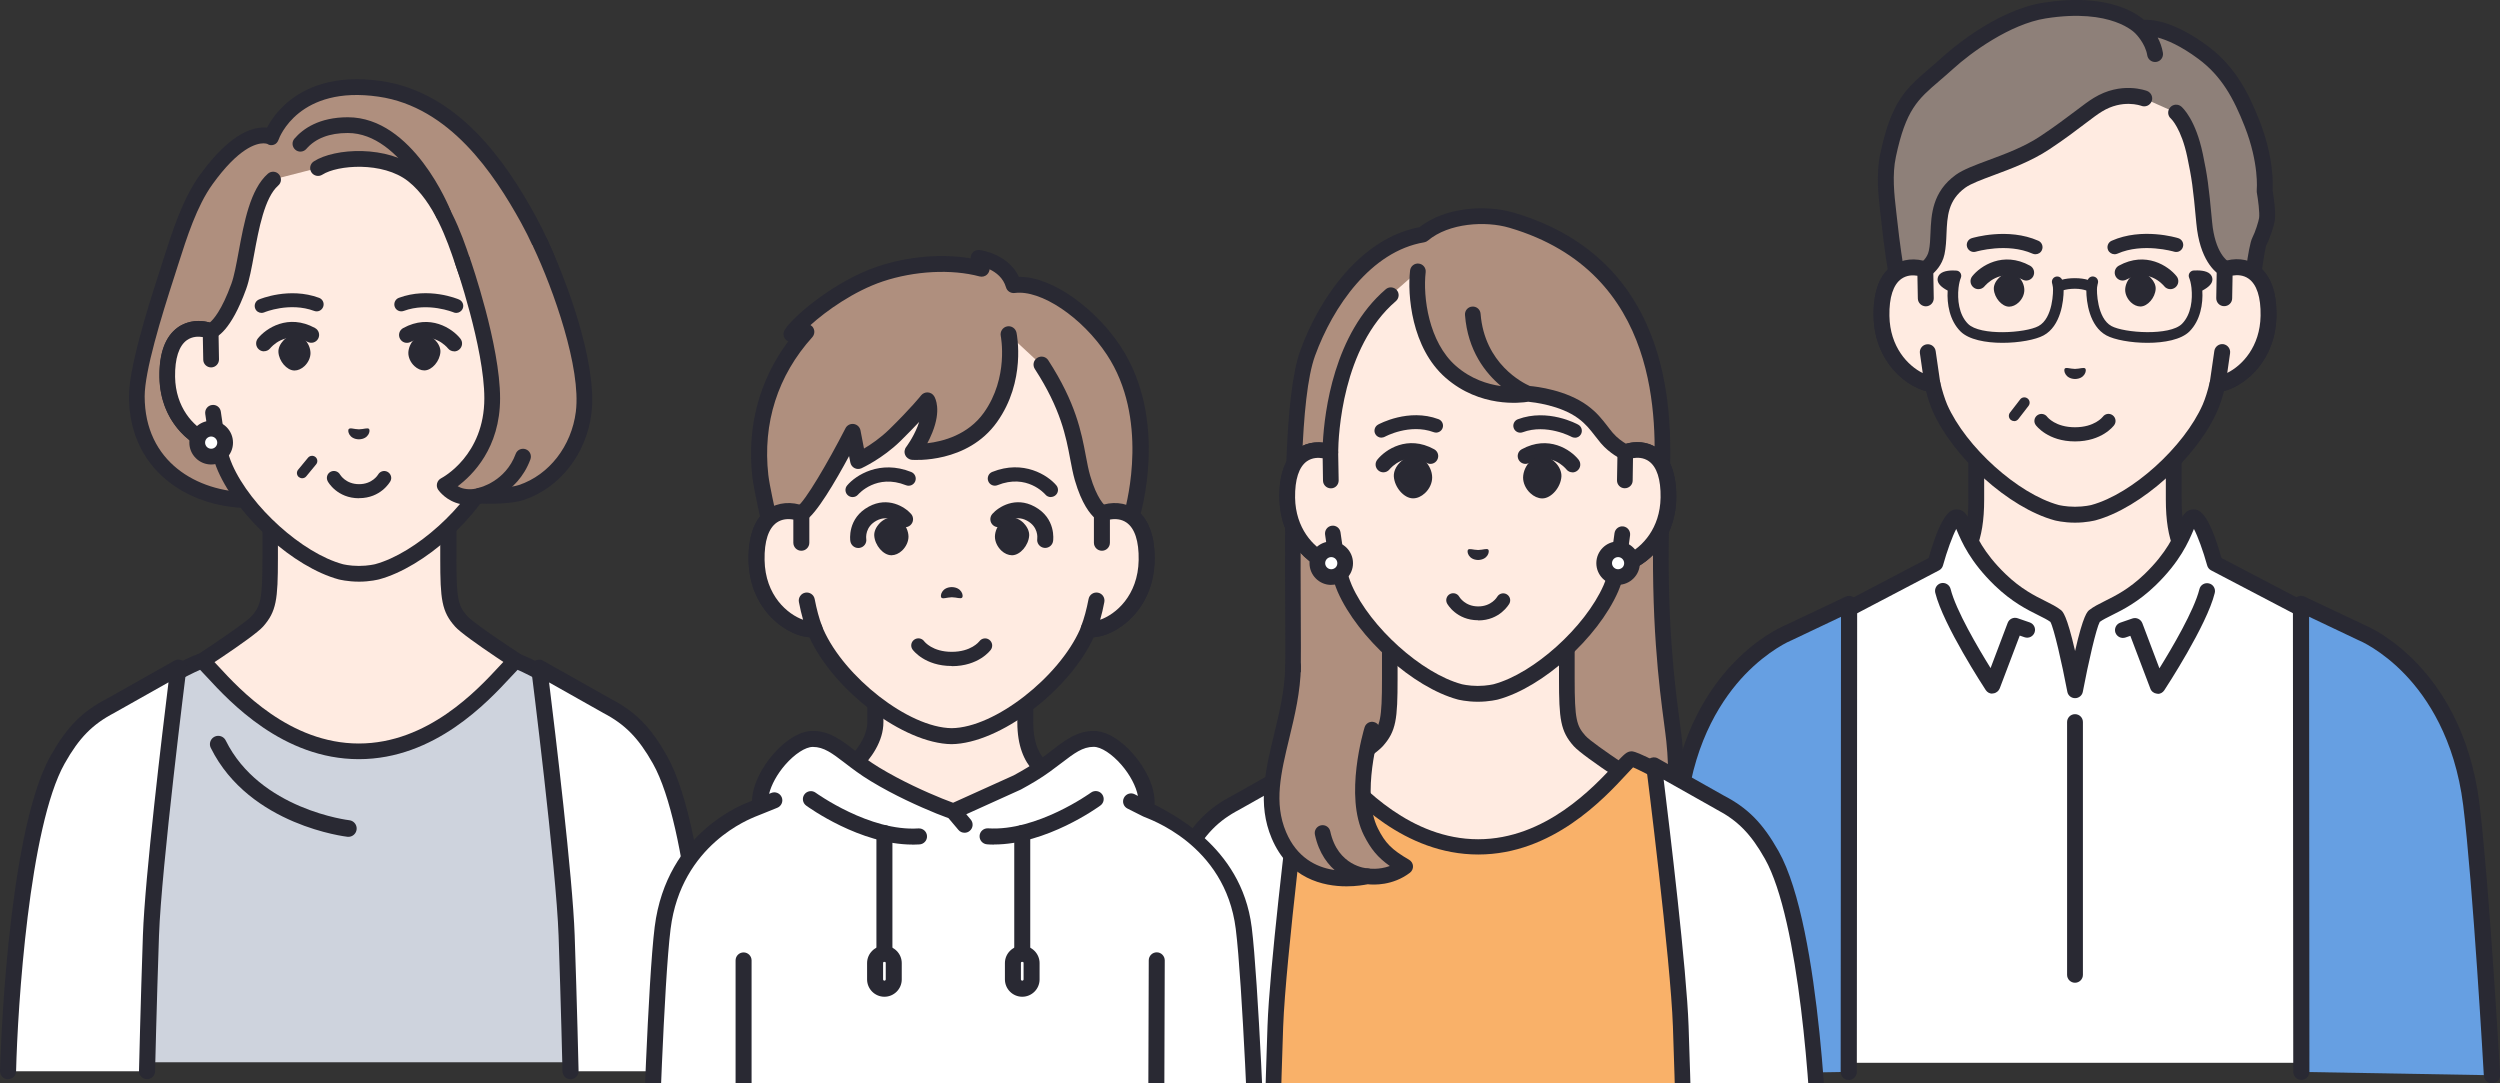 <?xml version="1.0" encoding="UTF-8"?>
<svg id="img_05" xmlns="http://www.w3.org/2000/svg" width="300" height="130" viewBox="0 0 300 130">
  <rect x="0" y="0" width="300" height="130" fill="#333333" stroke="none"/>
  <defs>
    <style>
      .cls-1 {
        fill: #ced3dd;
      }

      .cls-1, .cls-2, .cls-3, .cls-4, .cls-5, .cls-6, .cls-7, .cls-8, .cls-9 {
        stroke-width: 0px;
      }

      .cls-10 {
        stroke: #292933;
        stroke-linecap: round;
        stroke-linejoin: round;
        stroke-width: 2px;
      }

      .cls-10, .cls-5 {
        fill: none;
      }

      .cls-2 {
        fill: #ffebe1;
      }

      .cls-3 {
        fill: #af8f7e;
      }

      .cls-4 {
        fill: #669fe2;
      }

      .cls-6 {
        fill: #8e8079;
      }

      .cls-7 {
        fill: #fff;
      }

      .cls-8 {
        fill: #292933;
      }

      .cls-9 {
        fill: #f9b169;
      }
    </style>
  </defs>
  <g>
    <g id="man">
      <g>
        <g>
          <path class="cls-2" d="m264.34,69.29c-2.26-2.39-3.49-4.4-3.49-9.35v-9.79l-11.85,6.36-11.85-6.36v9.79c0,4.95-1.23,6.96-3.49,9.35-1.81,1.91-10.17,6.51-10.17,6.51l16.73,15.86h17.57l16.73-15.86s-8.36-4.61-10.17-6.51Z"/>
          <path class="cls-8" d="m257.78,92.62c-.25,0-.5-.1-.69-.3-.36-.38-.35-.99.04-1.35l15.78-14.97c-2.43-1.37-7.76-4.47-9.26-6.06-2.49-2.62-3.75-4.89-3.75-10.01v-8.19l-10.45,5.61c-.28.15-.62.15-.9,0l-10.45-5.61v8.19c0,5.11-1.26,7.38-3.75,10.01-1.51,1.59-6.84,4.69-9.26,6.06l15.78,14.97c.38.36.4.97.04,1.35-.36.38-.97.4-1.35.04l-16.73-15.86c-.22-.21-.33-.51-.29-.81.04-.3.22-.57.49-.71,2.29-1.26,8.54-4.86,9.94-6.33,2.23-2.36,3.23-4.17,3.23-8.69v-9.79c0-.34.18-.65.46-.82s.65-.18.94-.02l11.4,6.12,11.4-6.12c.3-.16.65-.15.94.02.29.17.46.48.46.82v9.79c0,4.52,1,6.34,3.23,8.69,1.4,1.48,7.65,5.07,9.94,6.33.27.15.45.41.49.71.04.3-.07.6-.29.81l-16.73,15.86c-.18.18-.42.26-.66.26Z"/>
        </g>
        <g>
          <g>
            <g id="_新規シンボル_8" data-name="新規シンボル 8">
              <g>
                <path class="cls-2" d="m266.96,32.35v-9.24c0-2.67-.67-5.29-1.95-7.63-2.45-4.46-7.41-10.72-15.94-10.75h-.15c-8.53.04-13.49,6.29-15.94,10.75-1.28,2.34-1.95,4.96-1.95,7.63v9.24c-1.99-.75-5.35-.26-5.25,5.56.08,5.16,3.83,7.92,6.12,8.21.23.98.52,1.95.89,2.81,2.37,5.39,8.82,11.19,14.01,12.59,0,0,.93.24,2.21.24s2.21-.24,2.21-.24c5.19-1.41,11.63-7.21,14.01-12.59.37-.86.66-1.82.89-2.81,2.29-.29,6.03-3.05,6.12-8.21.09-5.83-3.26-6.31-5.25-5.56Z"/>
                <path class="cls-8" d="m249,62.72c-1.39,0-2.41-.27-2.45-.28-5.45-1.48-12.15-7.49-14.64-13.13-.3-.7-.56-1.49-.79-2.37-2.7-.72-6.21-3.79-6.29-9.01-.05-2.93.71-4.96,2.25-6.04.85-.6,1.92-.85,3-.73v-8.04c0-2.83.71-5.62,2.07-8.09,2.3-4.18,7.53-11.21,16.77-11.25.03,0,.05,0,.08,0,.03,0,.05,0,.08,0,9.24.04,14.47,7.06,16.77,11.25,1.35,2.46,2.07,5.26,2.07,8.09v8.04c1.09-.11,2.15.14,3,.73,1.54,1.08,2.3,3.12,2.25,6.04-.08,5.22-3.59,8.29-6.29,9.01-.23.88-.49,1.67-.79,2.36-2.49,5.65-9.19,11.66-14.63,13.14-.05.01-1.07.28-2.46.28Zm-19.45-29.69c-.43,0-.92.1-1.37.41-.98.69-1.48,2.23-1.44,4.45.08,4.69,3.48,7.05,5.28,7.28.4.05.72.34.81.73.24,1.01.52,1.9.83,2.65,2.24,5.09,8.5,10.72,13.38,12.05,0,0,.83.21,1.96.21s1.96-.21,1.96-.21c4.87-1.32,11.13-6.96,13.37-12.06.31-.73.59-1.62.83-2.64.09-.39.41-.68.81-.73,1.8-.23,5.21-2.59,5.28-7.28.04-2.23-.46-3.76-1.44-4.45-.99-.7-2.18-.33-2.52-.2-.29.11-.62.07-.88-.11-.26-.18-.41-.47-.41-.78v-9.24c0-2.51-.63-4.99-1.83-7.17-2.56-4.66-7.26-10.22-15.11-10.26-.02,0-.05,0-.07,0-.02,0-.05,0-.07,0-7.85.03-12.55,5.6-15.11,10.26-1.2,2.18-1.83,4.66-1.83,7.17v9.24c0,.31-.15.61-.41.78-.26.18-.59.22-.88.11-.19-.07-.62-.21-1.15-.21Z"/>
              </g>
            </g>
            <path class="cls-6" d="m270.25,14.84c-1.25-3.19-2.77-6.24-5.88-8.54-4.84-3.58-7.43-2.92-7.43-2.92,0,0-2.92-3.49-11.62-2.11-4.76.76-9.73,4.58-11.59,6.28-3.73,3.41-5.66,3.96-7.16,11.06-.57,2.66-.12,5.49.12,7.79.41,3.83.86,6.31.86,6.31,0,0,.7-.57,1.64-.62.94-.05,1.84.26,1.84.26,0,0,1.09-.72,1.37-2.04.57-2.67-.51-6.11,2.88-8.56,1.77-1.28,6.5-2.22,10.11-4.62,3.16-2.1,5.07-3.77,6.36-4.56,2.92-1.79,5.56-.75,5.56-.75l3.83,1.71s1.45,1.22,2.26,5.15c.53,2.56.69,3.55,1.1,8.02.42,4.66,2.56,5.59,2.56,5.59,0,0,1.06-.4,1.99-.16.93.23,1.35.8,1.35.8,0,0,.51-3.52.73-3.94.41-.79.84-2.15.91-2.66.15-1-.29-3.43-.29-3.43,0,0,.36-3.29-1.5-8.04Z"/>
            <g>
              <path class="cls-2" d="m266.96,32.35l-.06,3.45-.25,6.45-.56,3.87c2.29-.29,6.03-3.05,6.12-8.21.09-5.83-3.26-6.31-5.25-5.56Z"/>
              <path class="cls-8" d="m266.1,47.07c-.25,0-.5-.1-.68-.29-.21-.21-.31-.51-.26-.8l.56-3.87c.08-.52.56-.88,1.08-.81.52.08.88.56.81,1.08l-.34,2.37c1.79-.89,3.94-3.14,4-6.86.04-2.23-.46-3.76-1.44-4.45-.65-.46-1.39-.46-1.92-.37l-.05,2.73c0,.53-.44.95-.97.94-.53,0-.95-.44-.94-.97l.06-3.45c0-.39.25-.74.62-.88,1.5-.57,3.11-.41,4.29.43,1.54,1.08,2.3,3.12,2.25,6.04-.09,5.66-4.2,8.8-6.95,9.14-.04,0-.08,0-.12,0Z"/>
            </g>
            <g>
              <path class="cls-2" d="m231.09,35.79l-.06-3.45c-1.99-.75-5.35-.26-5.25,5.56.08,5.16,3.83,7.92,6.12,8.21l-.56-3.87-.25-6.45Z"/>
              <path class="cls-8" d="m231.9,47.07s-.08,0-.12,0c-2.75-.34-6.86-3.49-6.95-9.14-.05-2.93.71-4.96,2.25-6.04,1.19-.83,2.79-.99,4.29-.43.37.14.61.49.62.88l.06,3.45c0,.53-.41.96-.94.97-.52,0-.96-.41-.97-.94l-.05-2.73c-.53-.09-1.26-.09-1.92.37-.98.69-1.48,2.23-1.44,4.45.06,3.72,2.21,5.98,4,6.86l-.34-2.37c-.08-.52.29-1.01.81-1.08.52-.08,1.01.29,1.08.81l.56,3.87c.04.29-.05.59-.26.8-.18.18-.43.29-.68.29Z"/>
            </g>
            <path class="cls-8" d="m231.27,33.05l.49-.05c.41-.32,1.3-1.16,1.58-2.49.17-.81.21-1.66.24-2.48.09-2.05.17-4,2.26-5.51.66-.48,1.94-.95,3.41-1.5,2.02-.75,4.53-1.68,6.67-3.1,1.78-1.18,3.16-2.22,4.26-3.06.86-.65,1.53-1.16,2.06-1.48,2.45-1.5,4.63-.71,4.72-.68.49.19,1.04-.05,1.24-.54.19-.49-.05-1.04-.54-1.24-.13-.05-3.12-1.19-6.41.83-.61.37-1.32.91-2.22,1.59-1.09.82-2.44,1.84-4.17,2.99-1.95,1.3-4.25,2.15-6.28,2.9-1.61.6-2.99,1.11-3.87,1.74-2.84,2.05-2.96,4.78-3.05,6.97-.03.78-.06,1.51-.2,2.16-.19.91-.96,1.45-.96,1.45-.12.08-.22.18-.29.3l-.2.34c.43.04.85.19,1.22.45.16.16.03.41.03.41Z"/>
            <path class="cls-8" d="m272.71,22.84c.05-.72.16-3.94-1.57-8.35-1.25-3.19-2.87-6.49-6.2-8.96-3.94-2.92-6.56-3.21-7.66-3.15-1.11-.95-4.63-3.24-12.11-2.05-5.83.93-11.46,5.95-12.08,6.52-.58.53-1.12.99-1.63,1.43-2.7,2.32-4.49,3.85-5.82,10.13-.53,2.49-.24,5.01.01,7.23.03.29.07.58.1.86.41,3.82.85,6.28.87,6.38.03.16.1.31.2.43l.24.29c.35-.54.89-.95,1.49-1.2l-.09-.11c-.12-.71-.48-2.93-.81-6-.03-.28-.06-.57-.1-.87-.24-2.08-.51-4.43-.04-6.62,1.2-5.65,2.62-6.87,5.2-9.08.5-.43,1.07-.92,1.68-1.47,2.1-1.92,6.81-5.36,11.09-6.04,7.95-1.26,10.72,1.76,10.74,1.78.01.02.03.03.05.05,0,0,.01.01.02.02.01.01,1.16,1.16,1.38,2.58.08.47.48.8.94.8.05,0,.1,0,.15-.01.52-.08.87-.57.79-1.09-.11-.68-.35-1.31-.63-1.84,1.12.3,2.76.99,4.89,2.57,2.78,2.06,4.23,4.73,5.56,8.12,1.74,4.45,1.44,7.56,1.44,7.59-.01.09,0,.18,0,.27.16.88.37,2.51.28,3.12-.06.38-.44,1.64-.81,2.36-.25.48-.52,2.02-.74,3.61.66.11,1.28.45,1.8.94.24-1.78.49-3.34.63-3.67.44-.85.91-2.32,1.01-2.97.15-1.02-.17-3.05-.27-3.61Z"/>
            <path class="cls-8" d="m267.48,32.64c.27-.19.54-.33.82-.41l-.55-.59c-.1-.11-.17-.17-.3-.22-.15-.09-1.66-1.05-2-4.81-.41-4.46-.57-5.52-1.11-8.13-.86-4.13-2.41-5.54-2.58-5.69-.4-.34-1.01-.3-1.35.11-.34.4-.3,1,.11,1.34.01.01,1.24,1.16,1.96,4.63.53,2.56.68,3.53,1.08,7.92.4,4.4,2.25,5.88,2.92,6.27l.48.08s.3-.37.54-.49Z"/>
          </g>
          <g>
            <path class="cls-8" d="m265.49,33.53c0-.25-.1-.48-.29-.66-.46-.44-1.43-.44-1.96-.41-.21.01-.39.13-.5.3-.11.18-.12.39-.04.58.11.25.21.66.27,1.15,0,.03,0,.06.01.1.14,1.3-.02,3.14-1.14,4.27-1.46,1.47-6.92,1.1-8.46.27-1.75-.95-1.79-4.25-1.73-4.66.03-.24.1-.48.1-.49.09-.34-.11-.69-.45-.78-.32-.09-.64.08-.76.38-.38-.11-.9-.2-1.55-.2s-1.16.08-1.54.18c-.13-.28-.44-.44-.75-.36-.34.09-.54.44-.45.78,0,0,.07.25.1.49.06.41.02,3.72-1.73,4.66-1.55.84-7,1.2-8.46-.27-1.12-1.12-1.28-2.97-1.14-4.27,0-.03,0-.06.01-.09.06-.49.16-.9.27-1.15.08-.19.06-.41-.04-.58-.11-.18-.29-.29-.5-.3-.53-.04-1.49-.03-1.96.41-.19.18-.29.41-.29.66,0,.47.41.91,1.21,1.33-.1,1.6.23,3.59,1.54,4.9.99.99,3.02,1.37,5.04,1.37,1.99,0,3.97-.37,4.93-.89,2.07-1.12,2.41-4.12,2.41-5.43.29-.08.75-.17,1.35-.17s1.08.11,1.37.21c0,1.33.36,4.28,2.41,5.39.96.52,2.93.89,4.93.89,2.02,0,4.05-.38,5.04-1.37,1.31-1.32,1.64-3.31,1.54-4.9.8-.42,1.21-.86,1.21-1.33Z"/>
            <path class="cls-8" d="m241.7,50.53c-.14,0-.27-.04-.39-.13-.28-.22-.33-.61-.11-.89l1.22-1.58c.21-.28.61-.33.89-.11.28.22.33.61.11.89l-1.22,1.58c-.13.16-.31.25-.5.25Z"/>
            <path class="cls-8" d="m247.76,44.24c.17-.2.63.02,1.24.03.6-.01,1.06-.23,1.24-.04.18.2-.03,1.22-1.23,1.25-1.21-.03-1.41-1.05-1.24-1.25Z"/>
            <path class="cls-8" d="m253.75,30.51c-.32,0-.64-.19-.78-.5-.19-.43,0-.93.43-1.12,3.64-1.62,7.81-.37,7.99-.31.45.14.7.61.56,1.06-.14.45-.61.7-1.06.56-.04-.01-3.75-1.11-6.8.24-.11.05-.23.07-.34.07Z"/>
            <path class="cls-8" d="m244.25,30.51c-.11,0-.23-.02-.34-.07-3.05-1.35-6.76-.25-6.8-.24-.45.14-.92-.12-1.06-.56-.14-.45.11-.92.56-1.06.18-.05,4.35-1.3,7.99.31.43.19.62.69.43,1.12-.14.32-.45.5-.78.5Z"/>
            <path class="cls-8" d="m239.83,33.38c.38-.39.86-.62,1.32-.63.36,0,.72.15,1.04.44.45.41.73,1.02.73,1.61,0,.53-.25,1.09-.69,1.5-.34.32-.74.49-1.12.5-.01,0-.03,0-.04,0-.85-.02-1.74-1.05-1.81-2.09-.03-.44.18-.93.57-1.32Z"/>
            <path class="cls-8" d="m258.11,33.36c-.38-.39-.86-.62-1.32-.63-.36,0-.72.15-1.04.44-.45.41-.72,1.03-.73,1.61,0,.53.26,1.09.69,1.5.34.32.74.49,1.12.5.01,0,.03,0,.04,0,.85-.02,1.74-1.05,1.81-2.09.03-.44-.19-.93-.57-1.32Z"/>
            <path class="cls-8" d="m260.45,34.7c-.28,0-.56-.12-.75-.36-.19-.23-1.92-2.21-4.53-.79-.46.25-1.04.08-1.29-.38-.25-.46-.08-1.04.38-1.29,3.25-1.78,5.96.05,6.93,1.27.33.41.26,1.01-.15,1.34-.18.14-.39.21-.59.21Z"/>
            <path class="cls-8" d="m237.41,34.7c-.21,0-.42-.07-.59-.21-.41-.33-.48-.93-.15-1.34.97-1.22,3.68-3.05,6.93-1.27.46.25.63.83.38,1.29-.25.46-.83.63-1.29.38-2.68-1.46-4.45.7-4.53.79-.19.24-.47.36-.75.36Z"/>
            <path class="cls-8" d="m249,52.97h0c-3.25,0-4.65-1.88-4.71-1.96-.28-.38-.19-.91.19-1.18.38-.27.9-.19,1.18.18.05.07,1.01,1.26,3.34,1.26h0c2.34,0,3.3-1.21,3.34-1.26.28-.38.8-.46,1.18-.18.38.28.46.81.18,1.19-.06.08-1.45,1.95-4.7,1.95Z"/>
          </g>
        </g>
      </g>
    </g>
    <g id="man-2" data-name="man">
      <g>
        <g>
          <g>
            <path class="cls-7" d="m263.21,62.07c-1.03,0-.66,3.09-5.23,7.5-2.96,2.86-5.43,3.37-6.69,4.37-.73.58-2.3,8.89-2.3,8.89,0,0-1.57-8.31-2.3-8.89-1.26-1-3.73-1.51-6.69-4.37-4.56-4.41-4.2-7.5-5.23-7.5s-2.55,5.53-2.55,5.53l-13.11,6.87v53.07h59.31l.44-53.07-13.11-6.87s-1.52-5.53-2.55-5.53Z"/>
            <path class="cls-8" d="m278.43,128.49s0,0,0,0c-.52,0-.94-.43-.94-.95l.44-52.5-12.6-6.6c-.23-.12-.4-.33-.47-.59-.48-1.74-1.13-3.5-1.59-4.38-.03.08-.06.15-.09.22-.55,1.29-1.56,3.7-4.52,6.56-2.06,1.99-3.9,2.91-5.25,3.58-.58.29-1.09.54-1.44.8-.42.76-1.37,4.89-2.03,8.38-.08.45-.48.77-.93.77-.46,0-.85-.32-.93-.77-.66-3.49-1.61-7.62-2.03-8.38-.35-.26-.86-.51-1.44-.8-1.35-.67-3.19-1.59-5.25-3.58-2.96-2.86-3.97-5.27-4.52-6.56-.03-.07-.06-.15-.09-.22-.46.88-1.11,2.64-1.59,4.38-.07.25-.24.47-.47.59l-12.61,6.61v52.5c0,.52-.42.95-.95.95s-.95-.42-.95-.95v-53.07c0-.35.2-.68.51-.84l12.75-6.68c1.65-5.83,2.84-5.83,3.35-5.83,1.02,0,1.4.89,1.79,1.83.53,1.25,1.41,3.34,4.09,5.93,1.85,1.78,3.47,2.59,4.78,3.24.72.36,1.34.67,1.85,1.07.22.17.71.56,1.71,4.92.99-4.36,1.49-4.75,1.71-4.92.51-.4,1.13-.71,1.85-1.07,1.31-.65,2.93-1.46,4.78-3.24,2.68-2.59,3.56-4.68,4.09-5.93.4-.94.77-1.83,1.79-1.83.51,0,1.7,0,3.35,5.83l12.75,6.68c.31.16.51.49.51.85l-.44,53.07c0,.52-.43.94-.95.94Z"/>
          </g>
          <path class="cls-8" d="m239.08,83.24c-.32,0-.61-.16-.79-.43-.21-.32-5.1-7.8-6.06-11.68-.12-.51.19-1.02.69-1.15.51-.12,1.02.19,1.15.69.63,2.55,3.31,7.1,4.8,9.5l2.05-5.42c.18-.48.71-.73,1.2-.56l1.45.5c.49.17.76.71.58,1.2-.17.49-.71.75-1.2.58l-.58-.2-2.4,6.33c-.13.33-.43.57-.78.61-.03,0-.07,0-.1,0Z"/>
          <path class="cls-8" d="m258.92,83.24s-.07,0-.1,0c-.35-.04-.66-.27-.78-.61l-2.4-6.33-.58.2c-.49.17-1.03-.09-1.21-.58-.17-.49.09-1.03.58-1.2l1.45-.5c.48-.17,1.01.08,1.2.56l2.05,5.42c1.49-2.4,4.17-6.95,4.8-9.5.12-.51.64-.82,1.15-.69.51.12.82.64.69,1.15-.95,3.88-5.85,11.36-6.06,11.68-.18.27-.47.43-.79.43Z"/>
          <path class="cls-8" d="m249,117.93c-.52,0-.95-.42-.95-.95v-30.33c0-.52.42-.95.95-.95s.95.42.95.95v30.33c0,.52-.42.95-.95.95Z"/>
        </g>
        <g>
          <path class="cls-4" d="m201.46,96.49c-1.18,9.43-2.49,32.53-2.49,32.53l22.88-.4.04-56.15-7.35,3.48s-11.06,4.48-13.08,20.53Z"/>
          <path class="cls-8" d="m198.97,130s-.04,0-.06,0c-.54-.03-.95-.49-.92-1.03.01-.23,1.32-23.25,2.5-32.6,1.08-8.56,4.71-13.89,7.56-16.84,2.99-3.1,5.75-4.32,6.09-4.46l7.33-3.47c.3-.14.66-.12.94.06.28.18.45.49.45.82l-.04,56.15c0,.54-.44.97-.97.97h0c-.54,0-.97-.44-.97-.97l.04-54.61-5.96,2.83s-.03.02-.05.02c-.02,0-2.67,1.12-5.52,4.09-2.62,2.74-5.96,7.68-6.96,15.66-1.17,9.29-2.47,32.24-2.48,32.47-.03.52-.46.92-.97.92Z"/>
        </g>
        <g>
          <path class="cls-4" d="m283.46,75.96l-7.35-3.48.04,56.15,22.88.4s-1.31-23.11-2.49-32.53c-2.02-16.06-13.08-20.53-13.08-20.53Z"/>
          <path class="cls-8" d="m299.03,130c-.51,0-.94-.4-.97-.92-.01-.23-1.32-23.18-2.48-32.47-1-7.98-4.34-12.92-6.96-15.66-2.85-2.98-5.49-4.08-5.52-4.09-.02,0-.03-.01-.05-.02l-5.96-2.83.04,54.61c0,.54-.43.97-.97.97h0c-.54,0-.97-.44-.97-.97l-.04-56.15c0-.33.17-.64.45-.82.28-.18.64-.2.94-.06l7.33,3.47c.34.14,3.1,1.36,6.09,4.46,2.86,2.96,6.49,8.28,7.56,16.84,1.17,9.35,2.48,32.37,2.5,32.6.03.54-.38,1-.92,1.03-.02,0-.04,0-.06,0Z"/>
        </g>
      </g>
    </g>
  </g>
  <g>
    <g id="woman">
      <g>
        <path class="cls-2" d="m55.31,74.57c-1.35-1.51-1.55-2.61-1.55-7.51v-9.69l-10.69,6.3-10.69-6.3v9.69c0,4.91-.2,6-1.55,7.51-1.35,1.51-11.98,8.2-11.98,8.2l17.61,15.71h13.2l17.61-15.71s-10.63-6.68-11.98-8.2Z"/>
        <path class="cls-8" d="m49.68,99.42c-.26,0-.52-.11-.71-.32-.35-.39-.31-.99.08-1.33l16.68-14.88c-2.83-1.8-9.94-6.37-11.12-7.7-1.61-1.81-1.78-3.25-1.78-8.14v-8.04l-9.26,5.46c-.3.17-.66.17-.96,0l-9.26-5.46v8.04c0,4.89-.18,6.33-1.78,8.14-1.18,1.33-8.29,5.9-11.12,7.7l16.68,14.88c.39.35.42.94.08,1.33-.35.39-.94.42-1.33.08l-17.61-15.71c-.22-.2-.34-.49-.31-.78.02-.3.19-.56.44-.72,4.07-2.56,10.86-7,11.78-8.03,1.08-1.21,1.31-1.94,1.31-6.89v-9.69c0-.34.18-.65.48-.82.29-.17.66-.17.95,0l10.21,6.02,10.21-6.02c.29-.17.65-.17.95,0,.29.17.48.48.48.82v9.69c0,4.95.23,5.67,1.31,6.89.91,1.03,7.71,5.47,11.78,8.03.25.16.41.42.44.72.02.3-.09.59-.31.78l-17.61,15.71c-.18.16-.4.24-.63.24Z"/>
      </g>
      <g>
        <g>
          <path class="cls-3" d="m68.98,47.81c.26-5.59-1.64-14.37-5.6-21.54-4.04-7.32-9.46-14.41-17.79-15.61-10.51-1.52-13.03,5.78-13.03,5.78,0,0-2.89-1.71-7.81,5.1-2.25,3.12-3.51,7.62-4.67,11.2-1.97,6.08-3.65,11.86-3.65,14.8,0,8.21,6.5,12.4,13.44,12.48,3.28.04,24.58-.67,27.37-.61,4.36.11,11.29-1.98,11.74-11.61Z"/>
          <path class="cls-8" d="m30.13,60.97c-.1,0-.2,0-.28,0-3.82-.04-7.34-1.25-9.92-3.41-2.92-2.44-4.46-5.9-4.45-10.02,0-3.28,1.98-9.79,3.7-15.09.14-.42.28-.86.42-1.31,1.09-3.41,2.32-7.28,4.39-10.15,3.79-5.25,6.62-5.83,8.05-5.67.4-.77,1.18-1.96,2.49-3.07,1.92-1.62,5.42-3.37,11.2-2.53,9.35,1.36,15.03,9.83,18.48,16.09,4.29,7.78,5.96,16.67,5.71,22.04l-.94-.04.94.04c-.21,4.58-1.82,8-4.79,10.17-2.9,2.13-6.21,2.37-7.92,2.34-1.42-.04-7.88.14-14.12.31-5.68.15-11.05.3-12.95.3Zm1.49-43.77c-.89,0-2.99.57-6.11,4.9-1.89,2.62-3.07,6.34-4.12,9.62-.14.45-.28.89-.42,1.32-1.68,5.17-3.6,11.5-3.61,14.51,0,7.87,6.27,11.47,12.5,11.53,1.56.02,7.46-.14,13.16-.3,6.27-.17,12.75-.34,14.22-.31,2.41.06,10.3-.54,10.77-10.7.23-4.93-1.39-13.62-5.48-21.04-3.26-5.91-8.58-13.9-17.1-15.13-9.56-1.39-11.91,4.89-12,5.16-.1.28-.29.52-.57.61-.28.09-.54.07-.78-.1-.05-.02-.21-.07-.47-.07Zm.45.06h0Zm0,0h0s0,0,0,0Z"/>
        </g>
        <g>
          <path class="cls-2" d="m63.49,39.65c-.89-.32-1.86-.22-2.63.07,0,0-2.4.23-5.2-7.92-.87-2.52-2.52-7.98-6.1-10.8-3.33-2.63-9.19-2.28-11.4-.84l-5.39,1.38c-2.79,2.45-3.02,9.79-4.12,12.81-1.81,4.99-3.37,5.37-3.37,5.37-.91-.34-2.1-.42-3.12.15-1.19.67-2.14,2.24-2.09,5.36.08,5.11,3.79,7.85,6.06,8.13.23.98.51,1.93.88,2.78,2.35,5.34,8.73,11.08,13.87,12.47,0,0,.92.24,2.18.24s2.18-.24,2.18-.24c5.14-1.39,11.52-7.14,13.87-12.47.36-.85.65-1.8.88-2.78,2.27-.28,5.98-3.02,6.06-8.13.06-3.53-1.17-5.08-2.57-5.58Z"/>
          <path class="cls-8" d="m43.08,69.8c-1.37,0-2.38-.26-2.43-.27-5.4-1.46-12.03-7.42-14.49-13-.3-.69-.56-1.48-.79-2.35-2.68-.71-6.15-3.76-6.23-8.92-.06-3.89,1.36-5.52,2.57-6.2,1.02-.57,2.26-.7,3.47-.36.41-.34,1.42-1.44,2.59-4.66.33-.91.59-2.33.87-3.84.65-3.51,1.38-7.49,3.51-9.36.39-.34.99-.31,1.33.09.34.39.31.99-.09,1.33-1.64,1.44-2.34,5.23-2.9,8.28-.29,1.59-.57,3.09-.95,4.14-1.84,5.07-3.55,5.84-4.03,5.96-.19.05-.38.03-.56-.03-.81-.31-1.68-.27-2.32.09-1.09.61-1.64,2.18-1.61,4.52.08,4.64,3.44,6.99,5.23,7.21.39.05.71.34.8.72.23,1,.51,1.89.83,2.62,2.22,5.04,8.42,10.62,13.25,11.93,0,0,.82.21,1.94.21s1.94-.21,1.95-.21c4.83-1.31,11.02-6.89,13.25-11.94.31-.73.59-1.61.82-2.61.09-.39.41-.67.8-.72,1.79-.22,5.16-2.57,5.23-7.21.03-1.81-.28-4.08-1.95-4.68-.59-.21-1.31-.19-1.98.07-.08.03-.16.05-.24.06-.74.07-3.36-.33-6.18-8.55-.06-.17-.12-.35-.19-.55-.87-2.57-2.49-7.36-5.6-9.82-3.06-2.41-8.51-1.95-10.3-.79-.44.28-1.02.16-1.31-.28-.28-.44-.16-1.02.28-1.31,2.51-1.63,8.87-1.98,12.5.89,3.55,2.81,5.29,7.94,6.22,10.7.06.19.13.37.18.54,2.08,6.04,3.81,7.08,4.23,7.25,1.01-.32,2.1-.32,3.02.01,1.23.44,3.28,1.86,3.2,6.49-.08,5.17-3.55,8.21-6.23,8.92-.23.87-.49,1.66-.78,2.34-2.47,5.6-9.1,11.55-14.49,13.01-.05.01-1.06.28-2.43.28Zm-18.1-30.97h0,0Z"/>
        </g>
        <path class="cls-8" d="m31.4,37.55c-.33,0-.64-.19-.77-.51-.18-.43.02-.92.44-1.1.15-.06,3.65-1.52,7.22-.2.43.16.66.64.49,1.08-.16.43-.64.66-1.08.49-2.93-1.09-5.95.15-5.98.17-.11.04-.22.07-.33.07Z"/>
        <path class="cls-8" d="m52.26,40.85c-.4-.41-.91-.65-1.39-.66-.37,0-.76.16-1.1.47-.47.43-.76,1.08-.77,1.69,0,.56.27,1.15.73,1.58.36.33.78.52,1.18.52.01,0,.03,0,.04,0,.89-.02,1.83-1.11,1.9-2.21.03-.46-.2-.98-.6-1.39Z"/>
        <path class="cls-8" d="m54.5,42.16c-.28,0-.55-.12-.74-.35-.18-.22-1.9-2.19-4.48-.78-.46.25-1.03.08-1.28-.38-.25-.46-.08-1.03.38-1.28,3.22-1.76,5.9.05,6.86,1.26.33.41.26,1-.15,1.33-.17.14-.38.21-.59.21Z"/>
        <path class="cls-8" d="m54.75,37.55c-.11,0-.22-.02-.33-.07-.03-.01-3.04-1.25-5.97-.17-.44.16-.92-.06-1.08-.49-.16-.43.06-.92.49-1.08,3.57-1.33,7.07.13,7.22.2.43.18.63.68.44,1.1-.14.32-.45.51-.77.51Z"/>
        <path class="cls-8" d="m31.68,42.16c-.21,0-.42-.07-.59-.21-.41-.33-.47-.92-.15-1.33.96-1.21,3.64-3.02,6.86-1.26.46.25.63.82.38,1.28-.25.46-.82.63-1.28.38-2.65-1.45-4.41.69-4.48.78-.19.23-.46.35-.74.35Z"/>
        <path class="cls-8" d="m34,40.86c.4-.41.91-.65,1.39-.66.37,0,.76.16,1.1.47.47.43.76,1.08.77,1.69,0,.56-.27,1.15-.73,1.58-.36.33-.78.52-1.18.52-.01,0-.03,0-.04,0-.89-.02-1.83-1.11-1.9-2.2-.03-.46.19-.98.6-1.39Z"/>
        <g>
          <path class="cls-2" d="m25.34,43.14l-.06-3.41c-1.97-.75-5.3-.26-5.2,5.51.08,5.11,3.79,7.85,6.06,8.13l-.56-3.84-.24-6.39Z"/>
          <path class="cls-8" d="m26.14,54.31s-.08,0-.12,0c-2.72-.34-6.8-3.45-6.89-9.05-.05-2.9.7-4.91,2.23-5.99,1.18-.83,2.77-.98,4.25-.42.36.14.6.48.61.87l.06,3.41c0,.52-.41.95-.93.96,0,0-.01,0-.02,0-.51,0-.94-.41-.94-.93l-.05-2.71c-.52-.09-1.25-.09-1.9.36-.97.68-1.46,2.21-1.43,4.41.06,3.68,2.19,5.92,3.96,6.8l-.34-2.35c-.07-.52.28-1,.8-1.07.52-.08,1,.28,1.07.8l.56,3.84c.04.29-.05.59-.26.8-.18.18-.42.28-.67.28Z"/>
        </g>
        <path class="cls-8" d="m53.21,26.62c-.38,0-.73-.23-.88-.6-.04-.1-4.08-10.06-10.6-10.06-2.2,0-3.87.64-4.97,1.91-.34.39-.94.44-1.33.09-.39-.34-.44-.94-.09-1.33,1.01-1.17,2.95-2.56,6.4-2.56,7.8,0,12.17,10.79,12.35,11.25.19.48-.04,1.03-.53,1.23-.11.05-.23.07-.35.07Z"/>
        <g>
          <path class="cls-7" d="m27.03,53.12c0,.93-.75,1.68-1.68,1.68-.93,0-1.68-.75-1.68-1.68,0-.93.75-1.68,1.68-1.68.93,0,1.68.75,1.68,1.68Z"/>
          <path class="cls-8" d="m25.35,55.74h0c-.7,0-1.36-.27-1.86-.77-.5-.5-.77-1.16-.77-1.86,0-.7.27-1.36.77-1.85.5-.49,1.15-.77,1.85-.77h0c1.45,0,2.62,1.18,2.62,2.63h0c0,1.45-1.18,2.62-2.62,2.62Zm0-3.36c-.2,0-.38.08-.52.21-.14.14-.22.32-.22.52,0,.2.08.38.21.52.14.14.32.22.52.22h0c.4,0,.73-.33.73-.73,0-.41-.33-.73-.73-.74h0Zm1.68.74h0,0Z"/>
        </g>
        <path class="cls-8" d="m41.85,51.49c.17-.2.62.02,1.22.03.6-.01,1.05-.23,1.22-.04.17.2-.03,1.21-1.22,1.24-1.2-.03-1.4-1.04-1.22-1.24Z"/>
        <path class="cls-8" d="m43.08,59.79h0c-2.61,0-3.71-1.94-3.75-2.03-.22-.41-.08-.92.33-1.14.4-.22.91-.08,1.14.32.04.06.7,1.16,2.29,1.16h0c1.59,0,2.26-1.11,2.29-1.16.23-.4.74-.54,1.14-.31.4.23.55.73.32,1.13-.05.08-1.14,2.02-3.75,2.02Z"/>
        <g>
          <path class="cls-3" d="m55.5,31.31s3.57,10.22,3.57,16.5c0,7.53-5.7,10.43-5.7,10.43,0,0,.71,1.04,2.14,1.33,1.14.23,2.1-.08,2.1-.08,0,0,3.33.17,4.99-.39,3.73-1.25,6.85-4.8,7.46-9.57.69-5.4-2.66-14.97-5.2-20.33l-9.35,2.1Z"/>
          <path class="cls-8" d="m56.37,60.61c-.32,0-.68-.03-1.06-.11-1.75-.36-2.63-1.59-2.73-1.73-.15-.22-.2-.5-.13-.77.07-.26.24-.48.49-.61.21-.11,5.18-2.77,5.18-9.59,0-6.05-3.48-16.09-3.51-16.19-.17-.49.09-1.03.58-1.2.49-.17,1.03.09,1.2.58.15.42,3.62,10.44,3.62,16.81,0,5.96-3.3,9.22-5.09,10.55.21.12.47.23.77.29.86.18,1.62-.05,1.62-.06.11-.03.22-.05.33-.04.88.04,3.42.07,4.64-.34,3.62-1.22,6.3-4.67,6.82-8.79.66-5.23-2.7-14.71-5.12-19.81-.22-.47-.02-1.03.45-1.26.47-.22,1.03-.02,1.26.45,2.16,4.56,6.05,14.78,5.28,20.85-.61,4.84-3.79,8.9-8.1,10.35-1.62.54-4.43.47-5.18.44-.25.06-.73.16-1.33.16Z"/>
        </g>
        <path class="cls-8" d="m57.6,60.42c-.44,0-.83-.3-.92-.75-.11-.51.22-1.01.73-1.12.13-.03,3.25-.76,4.47-4.08.18-.49.72-.74,1.21-.56.49.18.74.72.56,1.21-1.59,4.32-5.67,5.24-5.85,5.28-.07.01-.13.02-.2.02Z"/>
        <path class="cls-8" d="m36.26,57.39c-.14,0-.28-.05-.4-.14-.27-.22-.31-.62-.08-.89l1.18-1.43c.22-.27.62-.31.89-.09.27.22.31.62.08.89l-1.18,1.43c-.12.15-.3.23-.49.23Z"/>
      </g>
    </g>
    <g id="woman-2" data-name="woman">
      <g>
        <g>
          <path class="cls-1" d="m61.94,79.34c-.82,0-7.81,10.82-18.88,10.82s-18.06-10.82-18.88-10.82-10.61,5.53-10.61,5.53c0,0-.57,19.32-.57,27.4s.6,15.2.6,15.2h58.31s1.22-7.11,1.22-15.2-.57-27.4-.57-27.4c0,0-9.79-5.53-10.61-5.53Z"/>
          <path class="cls-8" d="m73.02,84.05c-10-5.65-10.81-5.65-11.08-5.65-.59,0-.93.37-2.05,1.58-2.56,2.76-8.54,9.24-16.83,9.24s-14.28-6.47-16.83-9.24c-1.12-1.21-1.46-1.58-2.05-1.58-.27,0-1.07,0-11.08,5.65-.29.16-.47.46-.48.79,0,.19-.57,19.42-.57,27.43s.6,15.21.61,15.28c.04.52.5.91,1.02.86.52-.04.91-.5.86-1.02,0-.07-.6-7.17-.6-15.12,0-7.23.46-23.67.56-26.84,3.95-2.22,8.23-4.52,9.51-5.05.22.22.54.56.83.88,2.72,2.95,9.1,9.84,18.22,9.84s15.49-6.9,18.22-9.84c.29-.32.62-.67.83-.88,1.28.53,5.56,2.83,9.51,5.05.09,3.17.56,19.61.56,26.84,0,7.91-1.19,14.97-1.21,15.04-.09.51.26,1,.77,1.09.05,0,.11.01.16.01.45,0,.85-.32.93-.78.01-.07,1.23-7.29,1.23-15.36s-.57-27.24-.57-27.43c0-.33-.19-.63-.48-.79Z"/>
        </g>
        <g>
          <g>
            <path class="cls-7" d="m6.91,91.16c-4.62,8.2-5.81,31.54-5.95,37.39h16.68s.18-8.02.47-16.3c.29-8.28,3.3-32.13,3.3-32.13l-8.13,4.58c-2.66,1.38-4.44,3.05-6.37,6.46Z"/>
            <path class="cls-8" d="m.96,129.51s-.02,0-.02,0c-.53-.01-.95-.45-.94-.99,0-.28.73-28.35,6.08-37.84,1.93-3.43,3.76-5.29,6.75-6.84l8.11-4.57c.32-.18.71-.16,1.01.04.3.2.46.56.42.92-.03.24-3.01,23.91-3.29,32.04-.28,8.18-.47,16.2-.47,16.29-.01.53-.46.96-.99.94-.53-.01-.95-.45-.94-.99,0-.08.19-8.12.47-16.31.24-6.95,2.35-24.48,3.07-30.32l-6.46,3.64s-.02.01-.03.02c-2.62,1.36-4.24,3-5.97,6.08-4.25,7.54-5.65,29.22-5.83,36.94-.01.52-.44.94-.96.94Z"/>
          </g>
          <g>
            <path class="cls-7" d="m72.82,84.7l-8.13-4.58s3.01,23.85,3.3,32.13c.29,8.28.47,16.3.47,16.3h16.68c-.14-5.85-1.33-29.19-5.95-37.39-1.92-3.41-3.7-5.08-6.37-6.46Z"/>
            <path class="cls-8" d="m85.14,129.51c-.52,0-.95-.42-.96-.94-.18-7.72-1.58-29.4-5.83-36.94-1.73-3.07-3.35-4.72-5.97-6.08-.01,0-.02-.01-.03-.02l-6.46-3.64c.72,5.84,2.83,23.37,3.07,30.32.28,8.19.47,16.23.47,16.31.01.53-.41.97-.94.99-.53.02-.97-.41-.99-.94,0-.08-.19-8.11-.47-16.29-.28-8.14-3.26-31.81-3.29-32.04-.05-.36.12-.72.42-.92.3-.2.69-.22,1.01-.04l8.11,4.57c2.98,1.55,4.81,3.4,6.75,6.84,5.35,9.5,6.07,37.56,6.08,37.84.01.53-.41.97-.94.99,0,0-.02,0-.02,0Z"/>
          </g>
        </g>
      </g>
    </g>
  </g>
  <g id="woman-3" data-name="woman">
    <g>
      <path class="cls-3" d="m200.9,88.87c-.37-3.54-1.98-11.89-1.52-27.32.11-.56.04-3.93.04-3.93.28-7.31.78-25.67-18.04-31.2-3.04-.89-7.81-.66-10.64,1.72-6.8,1.14-11.57,8.06-13.82,14.21-2.94,8.07-1.16,36.15-2.01,46.6-.94,11.55,3.55,16.67,3.55,16.67h36.15s7.86-1.55,6.28-16.76Z"/>
      <path class="cls-8" d="m194.62,106.57h-36.15c-.27,0-.53-.12-.71-.32-.19-.22-4.74-5.55-3.78-17.37.3-3.67.27-9.66.24-16.01-.06-11.94-.13-25.47,1.83-30.84,2.29-6.3,7.24-13.44,14.29-14.77,3.07-2.42,7.98-2.72,11.31-1.74,8.37,2.46,14.03,7.68,16.8,15.52,2.3,6.48,2.04,13.3,1.91,16.59.02,1.01.06,3.28-.04,4.01-.38,12.72.67,20.65,1.24,24.91.12.87.21,1.62.28,2.23h0c1.65,15.89-6.68,17.71-7.03,17.78-.06.01-.12.02-.18.02Zm-35.69-1.88h35.57c.34-.09,1.82-.59,3.2-2.43,1.46-1.96,3.04-5.86,2.26-13.29h0c-.06-.58-.16-1.32-.27-2.17-.57-4.32-1.64-12.36-1.25-25.27,0-.05,0-.11.02-.16.06-.32.06-2.19.02-3.72,0-.02,0-.04,0-.06.26-6.8.97-24.87-17.36-30.26-2.85-.84-7.25-.58-9.77,1.54-.13.11-.28.18-.45.21-6.39,1.07-10.95,7.73-13.09,13.6-1.84,5.05-1.77,18.41-1.72,30.19.03,6.39.06,12.42-.24,16.17-.76,9.39,2.2,14.39,3.08,15.65Z"/>
    </g>
    <g>
      <path class="cls-2" d="m189.54,88.91c-1.34-1.51-1.54-2.59-1.54-7.47v-9.64l-10.63,6.26-10.63-6.26v9.64c0,4.88-.2,5.96-1.54,7.47-1.34,1.51-11.91,8.15-11.91,8.15l15.43,15.62h17.3l15.43-15.62s-10.57-6.65-11.91-8.15Z"/>
      <path class="cls-8" d="m186.03,113.63c-.24,0-.48-.09-.66-.27-.37-.36-.37-.96,0-1.33l14.61-14.79c-2.77-1.76-9.94-6.37-11.13-7.7-1.6-1.8-1.77-3.23-1.77-8.09v-7.99l-9.21,5.43c-.29.17-.66.17-.95,0l-9.21-5.43v7.99c0,4.86-.17,6.29-1.77,8.09-1.18,1.33-8.36,5.94-11.13,7.7l14.61,14.79c.36.37.36.96,0,1.33-.37.36-.96.36-1.33,0l-15.43-15.62c-.2-.2-.3-.49-.26-.77.03-.28.19-.54.43-.69,4.04-2.54,10.8-6.96,11.71-7.98,1.07-1.21,1.3-1.93,1.3-6.85v-9.64c0-.34.18-.65.47-.82.29-.17.65-.16.94,0l10.15,5.98,10.15-5.98c.29-.17.65-.17.94,0,.29.17.47.48.47.82v9.64c0,4.92.23,5.64,1.3,6.85.91,1.02,7.67,5.44,11.71,7.98.24.15.4.4.43.69.03.28-.06.57-.26.77l-15.43,15.62c-.18.19-.43.28-.67.28Z"/>
    </g>
    <path class="cls-5" d="m159.64,54.27v-.34c0,.22,0,.34,0,.34Z"/>
    <g>
      <g>
        <path class="cls-2" d="m195.02,54.27s-1.27-.61-2.2-1.71c-.93-1.1-1.51-2.12-2.88-3.13-2.61-1.92-6.59-2.18-6.59-2.18,0,0-5.06,1.02-9.25-2.63-3.82-3.33-4.27-9.37-3.96-12.06l-3.25,2.85c-6.79,5.8-7.23,16.83-7.26,18.87,0,0-.39-.17-.99-.24-1.67-.2-3.67.62-4.1,4.06,0,0,0,.02,0,.03-.02.15-.03.3-.04.45,0,.02,0,.05,0,.07,0,.14-.02.29-.02.44,0,.04,0,.07,0,.11,0,.18,0,.36,0,.55,0,0,0,.01,0,.02.03,1.96.6,3.57,1.42,4.83.1.16.21.31.31.45,0,0,.01.02.02.03,1.28,1.69,3,2.62,4.27,2.78h0c.23.97.51,1.92.87,2.76,2.34,5.31,8.68,11.02,13.79,12.4,0,0,.91.24,2.17.24s2.17-.24,2.17-.24c5.11-1.39,11.46-7.1,13.79-12.4.36-.85.65-1.79.87-2.76,2.26-.28,5.94-3,6.03-8.08.01-.81-.04-1.51-.15-2.12-.66-3.72-3.34-3.99-5.02-3.35Z"/>
        <path class="cls-8" d="m200.97,57.46c-.41-2.3-1.52-3.37-2.38-3.86-1.01-.58-2.26-.7-3.47-.35-.39-.23-1.05-.68-1.58-1.3-.24-.28-.45-.56-.66-.83-.62-.8-1.26-1.63-2.38-2.45-2.53-1.86-6.1-2.28-6.92-2.35-.82-.36-5.44-2.65-5.91-8.67-.04-.52-.49-.9-1.01-.86-.52.04-.9.49-.86,1.01.33,4.29,2.46,6.97,4.32,8.53-1.6-.22-3.6-.84-5.4-2.41-3.29-2.87-3.98-8.3-3.64-11.25.06-.52-.31-.98-.83-1.04-.51-.06-.98.31-1.04.83-.33,2.88.14,9.27,4.27,12.88,4.14,3.61,9,3.02,9.91,2.87.62.06,3.86.42,5.99,1.99.91.67,1.42,1.33,2.01,2.09.22.29.45.58.71.89,1.05,1.24,2.45,1.92,2.51,1.95.23.11.5.12.74.03.81-.31,1.67-.27,2.3.09.74.42,1.23,1.28,1.46,2.55.1.58.15,1.23.14,1.94-.07,4.62-3.43,6.95-5.2,7.17-.39.05-.71.34-.8.72-.23,1-.51,1.88-.82,2.6-2.21,5.02-8.37,10.57-13.17,11.87,0,0-.83.21-1.93.21s-1.93-.21-1.93-.21c-4.81-1.3-10.97-6.85-13.18-11.86-.31-.73-.59-1.61-.82-2.61-.09-.38-.41-.67-.8-.72-1-.12-2.51-.92-3.63-2.4,0,0-.02-.03-.03-.03-.09-.12-.18-.26-.28-.4-.81-1.25-1.24-2.7-1.27-4.32,0,0,0-.02,0-.03,0-.18,0-.35,0-.51v-.1c0-.14.02-.27.02-.4v-.07c.02-.14.03-.28.05-.41l-.93-.11.94.09c.28-2.29,1.37-3.43,3.06-3.24.43.05.73.17.73.17.29.13.62.1.89-.07.26-.17.43-.46.43-.78.02-2.06.47-12.64,6.93-18.17.39-.34.44-.93.1-1.32-.34-.39-.93-.44-1.32-.1-6.23,5.33-7.35,14.72-7.55,18.41-2.16-.25-4.63.91-5.12,4.87v.03c-.02.16-.04.32-.05.49v.09c-.02.15-.03.31-.03.47v.12c0,.19-.01.38,0,.58,0,0,0,.02,0,.03.03,1.98.56,3.77,1.57,5.32.12.18.23.35.35.5,0,0,.02.03.03.04,1.32,1.75,2.96,2.67,4.25,3.01.23.87.49,1.65.78,2.34,2.45,5.56,9.05,11.48,14.41,12.93.04.01,1.05.27,2.41.27s2.37-.26,2.42-.27c5.36-1.45,11.96-7.37,14.41-12.94.29-.68.55-1.46.78-2.33,2.66-.71,6.11-3.74,6.2-8.87.01-.83-.04-1.61-.17-2.3Z"/>
      </g>
      <g>
        <path class="cls-2" d="m195.02,54.27l-.06,3.39-.29,6.45-.5,3.72c2.26-.28,5.94-3,6.03-8.08.09-5.74-3.21-6.22-5.17-5.48Z"/>
        <path class="cls-8" d="m194.17,68.77c-.25,0-.49-.1-.67-.28-.21-.21-.3-.5-.26-.79l.5-3.72c.07-.51.54-.88,1.06-.81.51.07.87.54.81,1.06l-.3,2.26c1.76-.87,3.9-3.09,3.96-6.77.04-2.19-.45-3.71-1.42-4.38-.64-.45-1.37-.45-1.89-.36l-.04,2.69c0,.51-.43.92-.94.92,0,0-.01,0-.02,0-.52,0-.93-.44-.92-.95l.06-3.39c0-.38.25-.73.61-.86,1.48-.56,3.06-.4,4.23.42,1.52,1.07,2.26,3.07,2.22,5.95-.09,5.57-4.14,8.66-6.85,9-.04,0-.08,0-.12,0Z"/>
      </g>
      <g>
        <path class="cls-7" d="m195.84,67.59c0,.92-.75,1.67-1.67,1.67-.92,0-1.67-.75-1.67-1.67,0-.92.75-1.67,1.67-1.67.92,0,1.67.75,1.67,1.67Z"/>
        <path class="cls-8" d="m194.17,70.19h0c-1.44,0-2.61-1.17-2.61-2.61,0-1.44,1.17-2.61,2.61-2.61h0c1.44,0,2.61,1.17,2.61,2.61,0,.7-.27,1.35-.77,1.84-.49.49-1.15.76-1.84.76Zm0-3.34c-.4,0-.73.33-.73.73,0,.4.33.73.73.73h0c.19,0,.38-.08.52-.21.14-.14.21-.32.21-.52h.94s-.94,0-.94,0c0-.4-.33-.73-.73-.73h0Z"/>
      </g>
      <path class="cls-8" d="m176.16,65.97c.17-.19.62.02,1.22.03.6-.01,1.05-.23,1.22-.04.17.2-.03,1.2-1.22,1.24-1.19-.03-1.39-1.03-1.22-1.23Z"/>
      <path class="cls-8" d="m188.98,52.52c-.14,0-.28-.03-.4-.1-.03-.02-3-1.61-5.86-.55-.43.16-.91-.06-1.07-.49-.16-.43.06-.91.49-1.07,3.6-1.34,7.11.57,7.25.65.4.22.55.73.33,1.14-.15.28-.44.43-.73.43Z"/>
      <path class="cls-8" d="m167.98,55.51c.48-.49,1.08-.78,1.66-.79.45,0,.91.19,1.31.56.56.51.91,1.29.91,2.02,0,.67-.32,1.37-.87,1.88-.43.4-.93.62-1.41.62-.02,0-.03,0-.05,0-1.06-.02-2.19-1.32-2.27-2.63-.03-.55.23-1.17.72-1.66Z"/>
      <path class="cls-8" d="m166.01,56.68c-.21,0-.42-.07-.59-.21-.4-.32-.47-.91-.14-1.31.96-1.2,3.62-3.01,6.82-1.25.46.25.62.82.37,1.27-.25.46-.82.62-1.27.37-2.56-1.4-4.27.55-4.46.78-.19.23-.46.35-.73.35Z"/>
      <path class="cls-8" d="m165.77,52.52c-.29,0-.58-.16-.73-.43-.22-.4-.08-.91.33-1.14.15-.08,3.66-1.99,7.25-.65.43.16.65.64.49,1.07-.16.43-.64.65-1.07.49-2.88-1.07-5.83.53-5.86.55-.13.07-.27.1-.4.1Z"/>
      <path class="cls-8" d="m188.7,56.68c-.28,0-.55-.12-.73-.35-.18-.22-1.89-2.18-4.46-.78-.46.25-1.03.08-1.27-.37-.25-.46-.08-1.03.37-1.27,3.21-1.75,5.87.05,6.82,1.25.32.41.26,1-.15,1.32-.17.14-.38.21-.59.21Z"/>
      <path class="cls-8" d="m186.66,55.52c-.48-.49-1.08-.78-1.66-.79-.45-.01-.91.19-1.31.56-.56.51-.91,1.29-.92,2.01,0,.67.32,1.37.87,1.88.43.4.93.62,1.41.63.02,0,.03,0,.05,0,1.06-.02,2.19-1.32,2.27-2.63.03-.55-.23-1.17-.71-1.66Z"/>
      <g>
        <path class="cls-2" d="m159.7,57.66l-.06-3.39c-1.96-.74-5.27-.26-5.17,5.48.08,5.08,3.77,7.8,6.03,8.08l-.55-3.81-.24-6.36Z"/>
        <path class="cls-8" d="m160.49,68.77s-.08,0-.12,0c-2.71-.34-6.76-3.43-6.85-9-.05-2.88.7-4.89,2.22-5.95,1.17-.82,2.75-.98,4.23-.42.36.14.6.48.61.86l.06,3.39c0,.52-.4.95-.92.95,0,0-.01,0-.02,0-.51,0-.93-.41-.94-.92l-.04-2.69c-.52-.09-1.24-.09-1.89.36-.96.68-1.45,2.19-1.42,4.38.06,3.66,2.18,5.89,3.94,6.76l-.34-2.34c-.07-.51.28-.99.79-1.06.51-.08.99.28,1.06.79l.55,3.81c.04.29-.05.58-.26.79-.18.18-.42.28-.67.28Z"/>
      </g>
      <g>
        <path class="cls-7" d="m161.42,67.59c0,.92-.75,1.67-1.67,1.67-.92,0-1.67-.75-1.67-1.67,0-.92.75-1.67,1.67-1.67.92,0,1.67.75,1.67,1.67Z"/>
        <path class="cls-8" d="m159.75,70.19h0c-1.44,0-2.61-1.17-2.61-2.61,0-1.44,1.17-2.61,2.61-2.61h0c1.44,0,2.61,1.17,2.61,2.61,0,.7-.27,1.35-.77,1.84-.49.49-1.15.76-1.84.76Zm0-3.34c-.4,0-.73.33-.73.73,0,.4.33.73.73.73h0c.19,0,.38-.08.52-.21.14-.14.21-.32.21-.52h.94s-.94,0-.94,0c0-.4-.33-.73-.73-.73h0Z"/>
      </g>
      <path class="cls-8" d="m177.38,74.43h0c-2.6,0-3.69-1.93-3.73-2.01-.22-.4-.07-.91.33-1.13.4-.22.91-.08,1.13.32.04.06.7,1.16,2.28,1.16h0c1.58,0,2.25-1.11,2.27-1.15.23-.4.74-.54,1.14-.31.4.23.54.72.32,1.13-.05.08-1.14,2.01-3.73,2.01Z"/>
    </g>
    <g>
      <g>
        <path class="cls-9" d="m195.79,91.08c-.8,0-7.61,10.55-18.41,10.55s-17.61-10.55-18.41-10.55-10.35,5.39-10.35,5.39c0,0-.56,18.84-.56,26.72s.59,14.82.59,14.82h56.86s1.19-6.94,1.19-14.82-.56-26.72-.56-26.72c0,0-9.54-5.39-10.35-5.39Z"/>
        <path class="cls-8" d="m206.59,95.67c-9.75-5.51-10.54-5.51-10.8-5.51-.57,0-.91.36-2,1.54-2.49,2.7-8.33,9.01-16.41,9.01s-13.92-6.31-16.41-9.01c-1.1-1.18-1.43-1.54-2-1.54-.26,0-1.05,0-10.8,5.51-.28.16-.46.45-.47.77,0,.19-.56,18.94-.56,26.75s.58,14.83.59,14.9c.04.51.49.88,1,.84.51-.04.88-.49.84-1,0-.07-.58-6.99-.58-14.75,0-7.05.45-23.08.54-26.17,3.85-2.17,8.03-4.41,9.28-4.93.21.21.53.55.81.86,2.66,2.87,8.88,9.6,17.77,9.6s15.11-6.73,17.77-9.6c.29-.31.6-.65.81-.86,1.25.52,5.42,2.76,9.28,4.93.09,3.09.54,19.12.54,26.17,0,7.71-1.16,14.6-1.18,14.67-.09.5.25.98.75,1.06.05,0,.1.01.16.01.44,0,.83-.32.91-.77.01-.07,1.2-7.11,1.2-14.98s-.55-26.56-.56-26.75c0-.32-.19-.62-.47-.77Z"/>
      </g>
      <g>
        <g>
          <path class="cls-7" d="m142.13,102.6c-4.51,8-5.67,30.75-5.8,36.46h16.26s.18-7.82.46-15.89c.28-8.07,3.21-31.33,3.21-31.33l-7.92,4.46c-2.6,1.35-4.33,2.97-6.21,6.3Z"/>
          <path class="cls-8" d="m136.33,140s-.01,0-.02,0c-.52-.01-.93-.44-.92-.96,0-.28.71-27.64,5.92-36.9,1.89-3.35,3.67-5.16,6.58-6.67l7.91-4.46c.31-.17.69-.16.98.04.29.2.45.55.41.9-.03.23-2.93,23.31-3.21,31.25-.28,7.97-.45,15.8-.46,15.88-.01.52-.45.93-.96.92-.52-.01-.93-.44-.92-.96,0-.08.18-7.92.46-15.9.23-6.78,2.29-23.87,2.99-29.57l-6.3,3.55s-.02.01-.03.02c-2.55,1.32-4.13,2.93-5.82,5.93-4.14,7.35-5.51,28.49-5.68,36.02-.01.51-.43.92-.94.92Z"/>
        </g>
        <g>
          <path class="cls-7" d="m206.4,96.3l-7.92-4.46s2.94,23.26,3.21,31.33c.28,8.07.46,15.89.46,15.89h16.26c-.13-5.71-1.3-28.46-5.8-36.46-1.87-3.33-3.61-4.95-6.21-6.3Z"/>
          <path class="cls-8" d="m218.41,140c-.51,0-.93-.41-.94-.92-.18-7.53-1.54-28.67-5.68-36.02-1.69-3-3.27-4.6-5.82-5.93,0,0-.02-.01-.03-.02l-6.3-3.55c.7,5.7,2.76,22.79,2.99,29.57.28,7.99.45,15.82.46,15.9.01.52-.4.95-.92.96-.52.02-.95-.4-.96-.92,0-.08-.18-7.91-.46-15.88-.27-7.94-3.18-31.01-3.21-31.25-.04-.35.11-.7.41-.9.29-.2.68-.21.98-.04l7.91,4.46c2.91,1.51,4.69,3.32,6.58,6.67,5.22,9.26,5.92,36.62,5.92,36.9.01.52-.4.95-.92.96,0,0-.01,0-.02,0Z"/>
        </g>
      </g>
    </g>
    <g>
      <g>
        <path class="cls-3" d="m164.5,99.82c-2.24-4.47.14-12.26.14-12.26l-9.47-7.61c-.14,7.61-4.35,14.04-1.71,20.27,2.97,6.99,10.61,4.93,10.61,4.93,0,0,2.43.44,4.55-1.17-2.23-1.3-3.14-2.21-4.11-4.16Z"/>
        <path class="cls-8" d="m161.58,106.36c-2.76,0-6.92-.89-8.98-5.77-1.73-4.09-.75-8.14.28-12.43.64-2.63,1.3-5.36,1.35-8.23,0-.52.43-.94.96-.92.52,0,.93.44.92.96-.06,3.07-.74,5.9-1.4,8.63-1,4.15-1.87,7.74-.38,11.25,2.6,6.14,9.22,4.46,9.5,4.39.13-.04.27-.04.41-.02.01,0,1.2.19,2.54-.3-1.46-1.03-2.28-2.04-3.11-3.68-2.38-4.75-.02-12.63.08-12.96.15-.5.68-.78,1.17-.62.5.15.78.68.62,1.17-.02.07-2.24,7.49-.2,11.57.89,1.78,1.67,2.56,3.75,3.77.27.16.45.44.47.75.02.31-.12.62-.37.81-2.07,1.57-4.37,1.46-5.07,1.38-.39.08-1.33.25-2.53.25Z"/>
      </g>
      <path class="cls-8" d="m164.07,106.09s-.03,0-.04,0c-1.73-.07-5.27-1.41-6.24-5.93-.11-.51.21-1.01.72-1.12.51-.11,1.01.21,1.12.72.91,4.2,4.35,4.44,4.49,4.45.52.03.91.47.89.98-.02.5-.44.89-.93.89Z"/>
    </g>
  </g>
  <g id="child">
    <g>
      <g>
        <path class="cls-2" d="m130.16,95.05c-2.96-1.7-7.12-2.07-7.12-8.39v-4.82l-8.84,4.28-9.15-4.28v4.82c0,3.47-4.02,6.69-6.97,8.39-3.3,1.9-2.36,8.97-2.36,8.97h36.8s.94-7.07-2.36-8.97Z"/>
        <path class="cls-8" d="m132.53,104.98s-.08,0-.13,0c-.53-.07-.9-.55-.83-1.08.23-1.79.35-6.72-1.89-8.01-.53-.31-1.12-.57-1.73-.85-2.61-1.18-5.87-2.66-5.87-8.37v-3.29l-7.46,3.61c-.26.13-.56.13-.83,0l-7.78-3.64v3.31c0,4.57-5.71,8.22-7.46,9.22-2.24,1.29-2.12,6.22-1.89,8.01.07.53-.3,1.01-.83,1.08-.53.07-1.01-.3-1.08-.83-.1-.79-.91-7.77,2.84-9.93,3.14-1.81,6.49-4.74,6.49-7.56v-4.82c0-.33.17-.64.45-.81.28-.18.63-.2.92-.06l8.73,4.08,8.43-4.08c.3-.14.65-.12.93.05.28.18.45.48.45.82v4.82c0,4.48,2.19,5.47,4.74,6.62.63.29,1.29.58,1.9.94,3.75,2.16,2.94,9.14,2.84,9.93-.06.48-.48.84-.95.84Z"/>
      </g>
      <g>
        <g>
          <path class="cls-2" d="m132.24,61.63v-9.35c0-2.69-.67-5.34-1.97-7.69-2.47-4.5-7.47-10.81-16.08-10.84-8.61.04-13.6,6.34-16.08,10.84-1.29,2.36-1.97,5-1.97,7.69v9.35c-1.99-.8-5.47-.37-5.37,5.58.09,5.51,4.32,8.32,6.57,8.31.14,0,.27-.02.39-.05.06.15.12.3.18.45,2.74,6.21,10.83,12.36,16.28,12.42,5.44-.06,13.54-6.21,16.28-12.42.06-.15.12-.3.18-.45.12.03.25.05.39.05,2.25.01,6.48-2.79,6.57-8.31.1-5.95-3.38-6.38-5.37-5.58Z"/>
          <path class="cls-8" d="m114.2,89.3h-.01c-5.75-.07-14.13-6.4-17.07-12.83-2.69-.16-7.2-3.24-7.3-9.25-.06-3.71,1.22-5.37,2.3-6.12.88-.6,1.96-.85,3.07-.71v-8.12c0-2.85.72-5.67,2.08-8.16,2.32-4.22,7.6-11.3,16.91-11.34,9.33.04,14.61,7.12,16.92,11.34,1.36,2.48,2.08,5.3,2.08,8.16v8.12c1.11-.13,2.19.11,3.07.71,1.08.75,2.36,2.41,2.3,6.12-.1,6-4.61,9.08-7.3,9.25-2.95,6.43-11.32,12.76-17.07,12.83h-.01Zm-16.46-14.79c.39,0,.75.24.9.62.05.14.11.28.17.41,2.5,5.66,10.18,11.77,15.39,11.84,5.21-.06,12.89-6.17,15.4-11.85.05-.12.11-.26.16-.4.17-.45.66-.71,1.13-.59.06.01.11.02.17.02,1.56,0,5.51-2.18,5.59-7.36.04-2.26-.47-3.82-1.47-4.5-.82-.56-1.87-.46-2.58-.17-.3.12-.63.08-.9-.1-.26-.18-.42-.48-.42-.8v-9.35c0-2.53-.64-5.03-1.85-7.23-2.58-4.7-7.32-10.31-15.24-10.35-7.91.03-12.65,5.64-15.23,10.35-1.21,2.2-1.85,4.7-1.85,7.23v9.35c0,.32-.16.62-.42.8-.26.18-.6.22-.9.1-.71-.29-1.77-.39-2.58.17-1,.69-1.51,2.24-1.47,4.5.08,5.18,4.03,7.36,5.59,7.36.06,0,.12,0,.17-.02.08-.02.16-.03.23-.03Z"/>
        </g>
        <g>
          <path class="cls-3" d="m121.63,34.25c-.84-2.88-4.21-3.28-4.21-3.28l.35,1.31c-3.25-.87-7.82-.83-12.15.61-4.98,1.66-9.74,5.77-10.65,7.2l1.77-.23c-1.9,2.1-6.56,7.92-5.51,17.28.15,1.37,1.01,5.12,1.01,5.12l1.84,3.63s.5-3.4,2.08-4.26c1.59-.85,6.15-9.77,6.15-9.77l.67,3.47s2.34-1.06,4.39-3.07c2.68-2.62,3.91-4.18,3.91-4.18,0,0,.67,1.08-.29,3.48-.63,1.58-1.49,2.68-1.49,2.68,0,0,6.07.47,9.34-4.13,3.29-4.62,2.19-9.98,2.19-9.98l3.94,3.66c4.28,6.6,4.01,10.51,4.92,13.6,1.05,3.58,2.34,4.25,2.34,4.25l1.05,3.72,2.51-3.43s3.51-11.26-2.16-19.86c-2.88-4.37-8.19-8.34-11.99-7.84Z"/>
          <path class="cls-8" d="m122.29,33.24h-.01c-1.3-2.79-4.59-3.22-4.74-3.24-.32-.04-.63.08-.84.33-.16.19-.24.43-.23.67-3.45-.58-7.5-.24-11.14.97-4.98,1.66-10.05,5.86-11.16,7.6-.2.32-.2.72,0,1.03.1.16.25.29.42.36-3.49,4.68-4.98,10.26-4.31,16.27.16,1.41.99,5.07,1.02,5.23.02.08.04.15.08.22l1.84,3.63c.17.33.5.53.86.53.05,0,.1,0,.16-.01.41-.07.74-.4.8-.81.17-1.18.8-3.12,1.59-3.55,1.28-.69,3.67-4.79,5.26-7.74l.15.77c.06.29.24.54.5.67.26.14.57.14.84.02.1-.05,2.52-1.16,4.67-3.26.91-.9,1.66-1.67,2.25-2.3-.06.17-.12.36-.2.56-.57,1.42-1.35,2.43-1.35,2.44-.22.28-.27.66-.12.98.14.32.45.54.81.57.27.02,6.65.45,10.2-4.53,3.5-4.91,2.39-10.49,2.34-10.73-.11-.52-.62-.86-1.14-.75-.52.11-.85.62-.75,1.14.01.05.99,4.99-2.03,9.22-1.9,2.66-4.9,3.44-6.78,3.66.2-.38.41-.81.6-1.29,1.09-2.71.37-4.1.22-4.35-.16-.27-.45-.44-.76-.46-.31-.02-.62.12-.81.36-.01.02-1.24,1.56-3.83,4.09-1.06,1.03-2.21,1.81-3.02,2.29l-.42-2.18c-.08-.4-.4-.71-.81-.77-.41-.06-.81.15-.99.51-2.11,4.12-4.91,8.87-5.75,9.36-.89.48-1.5,1.47-1.89,2.45l-.66-1.3c-.14-.64-.83-3.73-.96-4.9-.7-6.22,1.13-11.94,5.27-16.53.27-.3.33-.74.14-1.09-.08-.16-.2-.28-.35-.37,1.89-1.71,5.22-4.08,8.68-5.24,3.8-1.27,8.25-1.5,11.6-.6.33.09.69,0,.93-.25.16-.16.26-.37.28-.6.77.36,1.64,1.02,1.97,2.16.13.46.58.74,1.05.68,3.13-.42,8.09,2.91,11.06,7.41,5.01,7.59,2.45,17.58,2.09,18.89l-1.24,1.7-.52-1.82c-.08-.28-.2-.47-.46-.58-.14-.11-1.07-.9-1.88-3.68-.21-.72-.35-1.48-.52-2.37-.53-2.83-1.19-6.35-4.51-11.48-.29-.45-.88-.57-1.33-.28-.45.29-.57.88-.28,1.33,3.12,4.81,3.74,8.13,4.24,10.79.17.9.33,1.75.56,2.56.83,2.85,1.85,4.07,2.42,4.56l.96,3.41c.1.35.39.62.76.69.36.06.73-.08.95-.38l2.51-3.43c.06-.09.11-.18.14-.28.15-.48,3.58-11.8-2.27-20.67-2.8-4.24-7.95-8.31-12.13-8.31Z"/>
        </g>
        <g>
          <path class="cls-2" d="m96.16,65.13v-3.5c-1.99-.8-5.47-.37-5.37,5.58.09,5.51,4.32,8.32,6.57,8.31.14,0,.27-.02.39-.05-.4-1.05-.7-2.23-.93-3.4l-.66-6.94Z"/>
          <path class="cls-8" d="m97.35,76.48c-2.65,0-7.42-3.08-7.52-9.25-.06-3.71,1.22-5.37,2.3-6.12,1.23-.84,2.87-.98,4.39-.37.36.15.6.5.6.89v3.5c0,.53-.43.96-.96.96s-.96-.43-.96-.96v-2.78c-.63-.12-1.37-.07-1.98.35-1,.69-1.51,2.24-1.47,4.5.07,4.3,2.8,6.53,4.62,7.17-.19-.65-.35-1.36-.5-2.12-.1-.52.24-1.03.76-1.13.52-.1,1.03.24,1.13.76.24,1.24.53,2.33.88,3.24.1.26.08.54-.05.79-.13.24-.35.42-.62.49-.2.05-.41.08-.62.08h-.02Z"/>
        </g>
        <g>
          <path class="cls-2" d="m132.24,61.63v3.5l-.66,6.94c-.22,1.17-.52,2.35-.93,3.4.12.03.25.05.39.05,2.25.01,6.48-2.79,6.57-8.31.1-5.95-3.38-6.38-5.37-5.58Z"/>
          <path class="cls-8" d="m131.06,76.48h-.02c-.21,0-.42-.03-.62-.08-.27-.07-.49-.24-.62-.49-.13-.24-.14-.53-.05-.79.35-.91.64-2,.88-3.24.1-.52.6-.86,1.13-.76.52.1.86.6.76,1.13-.14.76-.31,1.46-.5,2.12,1.82-.63,4.55-2.87,4.62-7.17.04-2.26-.47-3.82-1.47-4.5-.61-.42-1.35-.47-1.98-.35v2.78c0,.53-.43.96-.96.96s-.96-.43-.96-.96v-3.5c0-.39.24-.75.6-.89,1.52-.61,3.17-.47,4.39.37,1.08.75,2.36,2.41,2.3,6.12-.1,6.17-4.87,9.25-7.52,9.25Z"/>
        </g>
        <path class="cls-8" d="m105.55,62.79c.43-.44.97-.69,1.48-.7.4,0,.81.17,1.17.5.5.46.81,1.15.82,1.8,0,.6-.29,1.22-.77,1.68-.38.36-.83.55-1.26.56-.02,0-.03,0-.05,0-.95-.02-1.95-1.18-2.03-2.35-.03-.49.21-1.04.64-1.48Z"/>
        <path class="cls-8" d="m102.99,65.76c-.47,0-.88-.35-.95-.83-.02-.11-.38-2.74,2.22-4.14,2.3-1.24,4.32.03,5.07.88.35.4.31,1.01-.09,1.36-.4.35-1,.31-1.35-.08-.12-.14-1.22-1.27-2.71-.47-1.37.74-1.25,2.03-1.23,2.18.08.53-.28,1.01-.81,1.09-.05,0-.09.01-.14.01Z"/>
        <path class="cls-8" d="m102.31,59.65c-.2,0-.39-.07-.55-.2-.36-.3-.41-.84-.1-1.2,1.02-1.21,3.93-3.11,7.69-1.61.44.18.65.67.48,1.11-.18.44-.67.65-1.11.48-3.52-1.41-5.66,1.02-5.75,1.12-.17.2-.41.3-.65.3Z"/>
        <path class="cls-8" d="m122.86,62.79c-.43-.44-.97-.69-1.48-.7-.4,0-.81.17-1.17.5-.5.46-.81,1.15-.82,1.8,0,.6.29,1.22.77,1.68.38.36.83.55,1.26.56.02,0,.03,0,.05,0,.95-.02,1.95-1.18,2.03-2.35.03-.49-.21-1.04-.64-1.48Z"/>
        <path class="cls-8" d="m125.42,65.75s-.09,0-.14-.01c-.53-.08-.89-.57-.81-1.09.02-.13.14-1.43-1.23-2.17-1.49-.81-2.59.33-2.72.47-.36.39-.96.42-1.36.07-.39-.35-.43-.95-.08-1.35.75-.85,2.77-2.13,5.07-.88,2.6,1.4,2.24,4.03,2.22,4.14-.07.48-.48.82-.95.82Z"/>
        <path class="cls-8" d="m126.1,59.65c-.24,0-.49-.1-.66-.31-.09-.1-2.22-2.53-5.74-1.12-.44.18-.94-.04-1.11-.48s.04-.94.48-1.11c3.75-1.5,6.67.4,7.69,1.61.3.36.26.9-.11,1.2-.16.13-.36.2-.55.2Z"/>
        <path class="cls-8" d="m112.96,71.71c.17.2.64-.02,1.25-.04.61.01,1.07.23,1.25.04.18-.21-.03-1.23-1.25-1.26-1.22.03-1.42,1.06-1.25,1.26Z"/>
        <path class="cls-8" d="m114.21,79.92h0c-3.24,0-4.64-1.89-4.7-1.97-.28-.38-.19-.92.2-1.19.38-.27.91-.19,1.19.19.05.07,1,1.27,3.31,1.27h0c2.32,0,3.27-1.21,3.31-1.26.28-.38.81-.47,1.19-.19.38.28.47.81.19,1.2-.06.08-1.45,1.97-4.69,1.97Z"/>
      </g>
      <g>
        <path class="cls-7" d="m137.66,97.15l-.16-.07c.02-.11.03-.23.05-.35.45-3.16-3.58-8.06-6.31-8.06-2.54,0-3.98,2.14-7.45,4.25-.57.34-1.14.67-1.71.98l-7.68,3.47-1.69-.65c-1.83-.74-4.86-2.07-7.7-3.8-3.48-2.11-4.91-4.25-7.45-4.25-2.73,0-6.77,4.9-6.31,8.06l-1.03.42s-9.29,3.1-10.69,14.22c-.82,6.53-1.48,27.67-1.48,27.67h72.85s-.83-21.15-1.65-27.67c-1.4-11.12-11.59-14.22-11.59-14.22Z"/>
        <path class="cls-8" d="m138.74,137.86h0c-.53,0-.96-.44-.96-.97l.07-21.65c0-.53.43-.96.96-.96h0c.53,0,.96.44.96.97l-.07,21.65c0,.53-.43.96-.96.96Z"/>
        <path class="cls-8" d="m89.23,137.86c-.53,0-.96-.43-.96-.96v-21.65c0-.53.43-.96.96-.96s.96.43.96.96v21.65c0,.53-.43.96-.96.96Z"/>
        <path class="cls-8" d="m109.51,101.35c-6.29,0-12.5-4.48-12.77-4.68-.43-.31-.52-.92-.21-1.34.31-.43.92-.52,1.34-.21.09.06,6.5,4.68,12.35,4.29.53-.03.99.37,1.02.9.04.53-.37.99-.9,1.02-.28.02-.56.03-.84.03Z"/>
        <path class="cls-8" d="m150.2,111.24c-1.24-9.89-10.04-13.74-11.66-14.71.14-2.11-1.18-4.46-2.51-6-1.55-1.79-3.3-2.82-4.78-2.82-1.98,0-3.39,1.08-5.02,2.33-.83.64-1.77,1.36-2.94,2.06-.51.31-1.07.63-1.64.94l-7.28,3.29-1.3-.5c-1.95-.79-4.84-2.08-7.57-3.73-1.17-.71-2.11-1.43-2.94-2.06-1.63-1.25-3.03-2.33-5.02-2.33-1.49,0-3.23,1.03-4.78,2.82-1.24,1.43-2.47,3.57-2.52,5.56l-.4.16s-.03.01-.05.02c-.29.14-9.79,3.46-11.23,14.97-.81,6.48-1.48,27.62-1.48,27.74-.03.53.38.98.91,1.01.53.03.98-.38,1.01-.91,0-.12.66-21.19,1.47-27.61,1.28-10.21,9.69-13.24,10.13-13.46l1-.4,1.68-.68c.49-.2.73-.76.53-1.25-.2-.49-.76-.73-1.25-.53l-.27.11c.27-1.09.96-2.36,1.92-3.47,1.14-1.31,2.44-2.16,3.33-2.16,1.33,0,2.33.77,3.85,1.93.87.67,1.85,1.42,3.11,2.18,2.83,1.72,5.83,3.05,7.86,3.88l1.46.56,1.19,1.41c.19.23.46.34.74.34.22,0,.44-.07.62-.23.41-.34.46-.95.11-1.36l-.53-.63,6.52-2.95s.04-.02.06-.03c.61-.33,1.2-.67,1.75-1,1.26-.76,2.24-1.52,3.11-2.18,1.52-1.16,2.52-1.93,3.85-1.93.89,0,2.19.85,3.33,2.16,1.04,1.2,1.76,2.59,1.98,3.73l-.39-.2c-.47-.24-1.05-.05-1.29.43-.24.47-.05,1.05.43,1.29l1.77.89s.02.01.04.02c0,0,.01,0,.02.01l.13.06c.41.21,9.75,3.22,11.03,13.46.81,6.42,1.63,27.5,1.64,27.62.03.51.46.9.96.9.02,0,.04,0,.07,0,.53-.04.93-.5.89-1.03,0-.12-.84-21.25-1.65-27.73Z"/>
        <g>
          <path class="cls-7" d="m106.13,118.64h0c.62,0,1.12-.5,1.12-1.12v-1.96c0-.62-.5-1.12-1.12-1.12h0c-.62,0-1.12.5-1.12,1.12v1.96c0,.62.5,1.12,1.12,1.12Z"/>
          <path class="cls-8" d="m106.13,119.61c-1.15,0-2.08-.94-2.08-2.08v-1.96c0-1.15.94-2.08,2.08-2.08s2.08.94,2.08,2.08v1.96c0,1.15-.94,2.08-2.08,2.08Zm0-4.21c-.09,0-.16.07-.16.16v1.96c0,.09.07.16.16.16s.16-.07.16-.16v-1.96c0-.09-.07-.16-.16-.16Z"/>
        </g>
        <path class="cls-8" d="m106.13,115.4c-.53,0-.96-.43-.96-.96v-14.47c0-.53.43-.96.96-.96s.96.43.96.96v14.47c0,.53-.43.96-.96.96Z"/>
        <path class="cls-8" d="m119.29,101.35c-.28,0-.56,0-.84-.03-.53-.04-.93-.49-.9-1.02.03-.53.49-.93,1.02-.9,5.86.38,12.28-4.24,12.35-4.29.43-.31,1.03-.22,1.34.21.31.43.22,1.03-.21,1.34-.27.2-6.48,4.68-12.77,4.68Z"/>
        <g>
          <path class="cls-7" d="m122.67,118.64h0c-.62,0-1.12-.5-1.12-1.12v-1.96c0-.62.5-1.12,1.12-1.12h0c.62,0,1.12.5,1.12,1.12v1.96c0,.62-.5,1.12-1.12,1.12Z"/>
          <path class="cls-8" d="m122.67,119.61c-1.15,0-2.08-.94-2.08-2.08v-1.96c0-1.15.94-2.08,2.08-2.08s2.08.94,2.08,2.08v1.96c0,1.15-.94,2.08-2.08,2.08Zm0-4.21c-.09,0-.16.07-.16.16v1.96c0,.09.07.16.16.16s.16-.07.16-.16v-1.96c0-.09-.07-.16-.16-.16Z"/>
        </g>
        <path class="cls-8" d="m122.67,115.4c-.53,0-.96-.43-.96-.96v-14.47c0-.53.43-.96.96-.96s.96.43.96.96v14.47c0,.53-.43.96-.96.96Z"/>
      </g>
    </g>
  </g>
  <path class="cls-10" d="m26.19,89.3c4.37,8.84,15.61,10.12,15.61,10.12"/>
</svg>